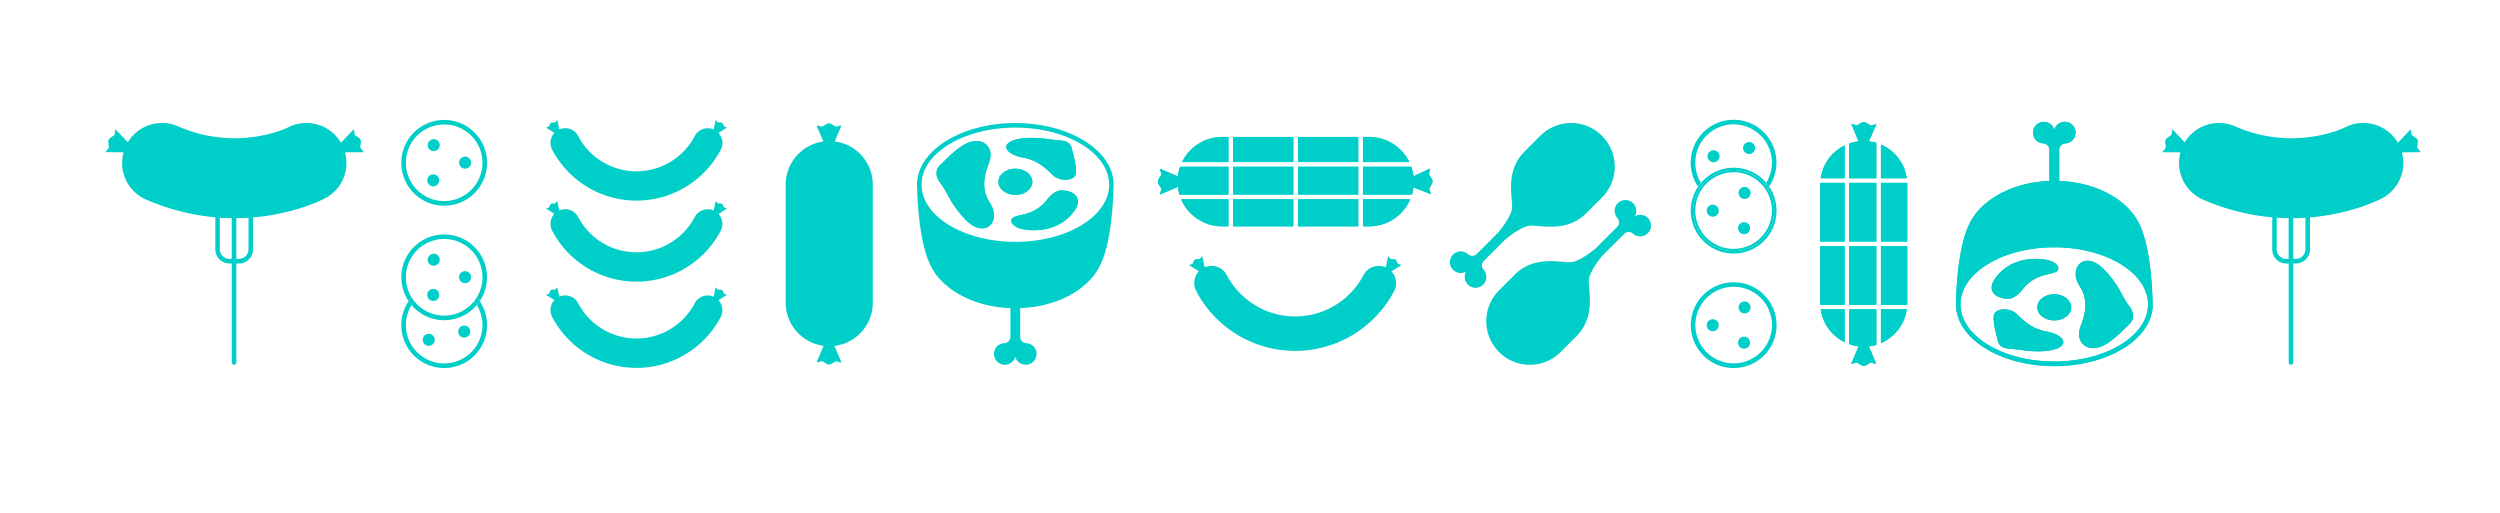 <?xml version="1.0" encoding="UTF-8"?> <svg xmlns="http://www.w3.org/2000/svg" id="Layer_1" data-name="Layer 1" viewBox="0 0 1923.65 394.43"><defs><style>.cls-1{fill:#00cec8;}.cls-2{fill:#32a9a2;}.cls-3{fill:#00b0b0;}.cls-4{fill:none;}</style></defs><path class="cls-1" d="M1656.29,233.07c0,1,0,1.75,0,2a6.41,6.41,0,0,0,0-.88A6.51,6.51,0,0,0,1656.29,233.07Zm-151.28,2c0-.36,0-1.2,0-2.46a14,14,0,0,0-.06,1.58A8.53,8.53,0,0,0,1505,235.11Z"></path><path class="cls-1" d="M1656.29,233.07a7.14,7.14,0,0,0,0-1.13v-.16c-.23-10-1.58-39.2-9-56.78a.11.11,0,0,1-.07,0c-7.64-19.87-32.58-34.65-62.72-35.78V114.89a4.92,4.92,0,0,1,2.07-3.64,4.58,4.58,0,0,1,2.32-.91,3.82,3.82,0,0,1,.58,0h.13a8.33,8.33,0,1,0-8.9-10.42,8.32,8.32,0,1,0-8.88,10.42h.1a3.76,3.76,0,0,1,.58,0,4.63,4.63,0,0,1,1.62.49,4.92,4.92,0,0,1,2.77,4.13v24.29c-30.13,1.16-55.07,15.91-62.69,35.78a.11.11,0,0,1-.09,0c-7.43,17.58-8.78,46.78-9,56.78a8.43,8.43,0,0,0,0,.87c0,1.26,0,2.1,0,2.46a.15.15,0,0,0,0,.16c.87,25.68,34.46,46.42,75.66,46.42s74.78-20.74,75.65-46.42a.12.12,0,0,0,0-.16C1656.32,234.82,1656.32,234.11,1656.29,233.07Zm-3.51,2.49c-1.13,23.61-33.07,42.59-72.11,42.59s-71-19-72.11-42.59a8.41,8.41,0,0,1-.07-1.33c0-24.23,32.4-43.94,72.18-43.94s72.17,19.71,72.17,43.94A9.79,9.79,0,0,1,1652.78,235.56Z"></path><path class="cls-2" d="M1656.29,233.07c0,1,0,1.75,0,2a6.41,6.41,0,0,0,0-.88A6.51,6.51,0,0,0,1656.29,233.07Zm-151.28,2c0-.36,0-1.2,0-2.46a14,14,0,0,0-.06,1.58A8.53,8.53,0,0,0,1505,235.11Z"></path><path class="cls-1" d="M1656.29,233.07a7.14,7.14,0,0,0,0-1.13v-.16c-.23-10-1.58-39.2-9-56.78a.11.11,0,0,1-.07,0c-7.64-19.87-32.58-34.65-62.72-35.78V114.89a4.92,4.92,0,0,1,2.07-3.64,4.58,4.58,0,0,1,2.32-.91,3.82,3.82,0,0,1,.58,0h.13a8.33,8.33,0,1,0-8.9-10.42,8.32,8.32,0,1,0-8.88,10.42h.1a3.76,3.76,0,0,1,.58,0,4.63,4.63,0,0,1,1.62.49,4.92,4.92,0,0,1,2.77,4.13v24.29c-30.13,1.16-55.07,15.91-62.69,35.78a.11.11,0,0,1-.09,0c-7.43,17.58-8.78,46.78-9,56.78a8.43,8.43,0,0,0,0,.87c0,1.26,0,2.1,0,2.46a.15.15,0,0,0,0,.16c.87,25.68,34.46,46.42,75.66,46.42s74.78-20.74,75.65-46.42a.12.12,0,0,0,0-.16C1656.32,234.82,1656.32,234.11,1656.29,233.07Zm-3.51,2.49c-1.13,23.61-33.07,42.59-72.11,42.59s-71-19-72.11-42.59a8.41,8.41,0,0,1-.07-1.33c0-24.23,32.4-43.94,72.18-43.94s72.17,19.71,72.17,43.94A9.79,9.79,0,0,1,1652.78,235.56Z"></path><ellipse class="cls-3" cx="1580.67" cy="236.47" rx="13.05" ry="10.1"></ellipse><ellipse class="cls-1" cx="1580.67" cy="236.47" rx="13.05" ry="10.1"></ellipse><path class="cls-3" d="M1619.43,207.84a76.51,76.51,0,0,1,11.5,15.31c3.21,6,4.81,9,7.73,12.82,2,2.57,5.08,8.6-.49,13.76s-14.36,14.86-22.94,17.38c-11.14,3.27-18.07-5.26-14.58-15.07,2.89-8.14,7.45-19.8-.36-31.72C1590.75,205.75,1604.58,191.66,1619.43,207.84Z"></path><path class="cls-1" d="M1619.43,207.84a76.51,76.51,0,0,1,11.5,15.31c3.21,6,4.81,9,7.73,12.82,2,2.57,5.08,8.6-.49,13.76s-14.36,14.86-22.94,17.38c-11.14,3.27-18.07-5.26-14.58-15.07,2.89-8.14,7.45-19.8-.36-31.72C1590.75,205.75,1604.58,191.66,1619.43,207.84Z"></path><path class="cls-3" d="M1583.72,207.11c.09-1,.56-3.07-4.44-5.73s-29.87-6.28-43.56,12.15c-8.34,11.22,1.22,16.13,9,16.37,5.08.15,9.61-4.47,11.9-7.68a30.41,30.41,0,0,1,13.88-9.73C1576.46,210.48,1583.49,210,1583.72,207.11Z"></path><path class="cls-1" d="M1583.72,207.11c.09-1,.56-3.07-4.44-5.73s-29.87-6.28-43.56,12.15c-8.34,11.22,1.22,16.13,9,16.37,5.08.15,9.61-4.47,11.9-7.68a30.41,30.41,0,0,1,13.88-9.73C1576.46,210.48,1583.49,210,1583.72,207.11Z"></path><path class="cls-3" d="M1575.06,270a78.61,78.61,0,0,1-16.13-.2c-5.78-.79-8.79-1.11-12.79-1.5-3.38-.33-7.62-.94-8.88-6.12s-3.81-13.58-3.12-19.29c.72-6,12.32-6.29,17.33-1.57s11.25,11.57,23.1,13.74C1589.63,257.79,1594.06,267.47,1575.06,270Z"></path><path class="cls-1" d="M1575.06,270a78.61,78.61,0,0,1-16.13-.2c-5.78-.79-8.79-1.11-12.79-1.5-3.38-.33-7.62-.94-8.88-6.12s-3.81-13.58-3.12-19.29c.72-6,12.32-6.29,17.33-1.57s11.25,11.57,23.1,13.74C1589.63,257.79,1594.06,267.47,1575.06,270Z"></path><path class="cls-1" d="M1232.6,104.49a33.49,33.49,0,0,0-47.39,0l-13,13c-14.89,15.91-7.52,36.84-8.86,43.5-1.4,6.94-9.68,16.9-9.68,16.9l0,0c-.24.3-.46.61-.71.9h0l-16.85,16.84a5,5,0,0,1-4.06,1.13,5,5,0,0,1-2.29-1,5.39,5.39,0,0,1-.43-.39l-.08-.08a8.33,8.33,0,1,0-1.07,13.65,8.32,8.32,0,1,0,13.64-1.07l-.07-.08c-.14-.14-.26-.29-.39-.44a4.79,4.79,0,0,1-.8-1.49,5,5,0,0,1,1-4.89l16.81-16.81h0c.3-.25.6-.46.9-.7l0,0s10-8.28,16.9-9.68c6.67-1.34,27.59,6,43.51-8.86l13-13A33.49,33.49,0,0,0,1232.6,104.49Z"></path><path class="cls-1" d="M1268,167.73a8.28,8.28,0,0,0-10.07-1.3,8.32,8.32,0,1,0-13.65,1.07l.08.08c.14.14.26.29.39.44a4.56,4.56,0,0,1,.79,1.49,4.91,4.91,0,0,1-1,4.89l-16.8,16.81h0c-.29.26-.6.47-.9.71l0,0s-10,8.28-16.9,9.68c-6.66,1.34-27.59-6-43.5,8.86l-13,13a33.51,33.51,0,0,0,47.4,47.39l13-13c14.89-15.91,7.52-36.84,8.86-43.5,1.4-6.94,9.68-16.91,9.68-16.91l0,0c.24-.29.45-.6.7-.9h0L1250,179.73a5,5,0,0,1,6.35-.12c.15.13.3.25.44.39l.08.08A8.33,8.33,0,0,0,1268,167.73Z"></path><path class="cls-1" d="M781.28,94.68c-41.72,0-75.69,21.29-75.69,47.46,0,.84,0,1.68.09,2.48.26,10,1.62,39.17,9,56.72h.06c7.61,19.84,32.59,34.62,62.72,35.78v22.39a4.9,4.9,0,0,1-2.1,3.65,4.45,4.45,0,0,1-2.32.9,3.76,3.76,0,0,1-.58,0h-.1a8.33,8.33,0,0,0,.84,16.62,8.26,8.26,0,0,0,8-6.19,8.34,8.34,0,0,0,16.39-2.13,8.37,8.37,0,0,0-7.49-8.3h-.1a4.43,4.43,0,0,1-.61,0,4.48,4.48,0,0,1-1.61-.48,4.93,4.93,0,0,1-2.78-4.13V237.12c30.14-1.16,55.08-15.94,62.72-35.78h.07c7.42-17.55,8.77-46.72,9-56.72.06-.8.1-1.64.1-2.48C857,116,823,94.68,781.28,94.68Zm0,91.4c-39.79,0-72.18-19.71-72.18-43.94S741.49,98.2,781.28,98.2s72.17,19.71,72.17,43.94S821.09,186.08,781.28,186.08Z"></path><ellipse class="cls-1" cx="781.29" cy="139.89" rx="13.05" ry="10.1"></ellipse><ellipse class="cls-1" cx="781.29" cy="139.89" rx="13.05" ry="10.1"></ellipse><path class="cls-1" d="M742.52,168.52A76.24,76.24,0,0,1,731,153.21c-3.22-6-4.81-9-7.73-12.82-2-2.57-5.08-8.6.49-13.76s14.35-14.86,22.94-17.38c11.13-3.27,18.06,5.26,14.58,15.07-2.89,8.14-7.45,19.8.36,31.72C771.21,170.61,757.37,184.71,742.52,168.52Z"></path><path class="cls-1" d="M742.52,168.52A76.24,76.24,0,0,1,731,153.21c-3.22-6-4.81-9-7.73-12.82-2-2.57-5.08-8.6.49-13.76s14.35-14.86,22.94-17.38c11.13-3.27,18.06,5.26,14.58,15.07-2.89,8.14-7.45,19.8.36,31.72C771.21,170.61,757.37,184.71,742.52,168.52Z"></path><path class="cls-1" d="M778.23,169.25c-.08,1-.56,3.07,4.44,5.73s29.88,6.28,43.57-12.15c8.33-11.22-1.22-16.13-9-16.37-5.08-.15-9.61,4.47-11.9,7.68a30.47,30.47,0,0,1-13.88,9.73C785.5,165.88,778.46,166.35,778.23,169.25Z"></path><path class="cls-1" d="M778.23,169.25c-.08,1-.56,3.07,4.44,5.73s29.88,6.28,43.57-12.15c8.33-11.22-1.22-16.13-9-16.37-5.08-.15-9.61,4.47-11.9,7.68a30.47,30.47,0,0,1-13.88,9.73C785.5,165.88,778.46,166.35,778.23,169.25Z"></path><path class="cls-1" d="M786.89,106.38a78.61,78.61,0,0,1,16.13.2c5.79.79,8.79,1.11,12.8,1.5,3.37.33,7.61.94,8.87,6.12s3.82,13.58,3.13,19.29c-.73,6-12.33,6.29-17.34,1.57s-11.25-11.57-23.09-13.73C772.33,118.57,767.89,108.89,786.89,106.38Z"></path><path class="cls-1" d="M786.89,106.38a78.61,78.61,0,0,1,16.13.2c5.79.79,8.79,1.11,12.8,1.5,3.37.33,7.61.94,8.87,6.12s3.82,13.58,3.13,19.29c-.73,6-12.33,6.29-17.34,1.57s-11.25-11.57-23.09-13.73C772.33,118.57,767.89,108.89,786.89,106.38Z"></path><rect class="cls-1" x="1422.9" y="140.71" width="20.87" height="45.14"></rect><path class="cls-1" d="M1447.3,234.51h20.22c0-.42.06-.83.06-1.26V189.38H1447.3Z"></path><path class="cls-1" d="M1467.52,140.71H1447.3v45.14h20.28V142C1467.58,141.55,1467.54,141.14,1467.52,140.71Z"></path><rect class="cls-1" x="1422.9" y="189.38" width="20.87" height="45.14"></rect><path class="cls-1" d="M1447.3,111.19v26h19.9A33.52,33.52,0,0,0,1447.3,111.19Z"></path><path class="cls-1" d="M1422.9,264.81a33.85,33.85,0,0,0,7.2,1.68L1424.42,280l4.37-1.15,3.21,2,.36.21a3.75,3.75,0,0,0,1.73.43,3.71,3.71,0,0,0,1.69-.42h0l.06,0,.38-.23,3.15-1.95,4.36,1.15L1438,266.51a33.7,33.7,0,0,0,5.8-1.19V238H1422.9Z"></path><path class="cls-1" d="M1447.3,264a33.52,33.52,0,0,0,19.9-26h-19.9Z"></path><path class="cls-1" d="M1419.37,263.33V238h-18.43A33.52,33.52,0,0,0,1419.37,263.33Z"></path><path class="cls-1" d="M1400.94,137.19h18.43V111.9A33.52,33.52,0,0,0,1400.94,137.19Z"></path><path class="cls-1" d="M1400.56,142v43.87h18.81V140.71h-18.75C1400.61,141.14,1400.56,141.55,1400.56,142Z"></path><path class="cls-1" d="M1400.56,233.25c0,.43,0,.84.06,1.26h18.75V189.38h-18.81Z"></path><path class="cls-1" d="M1439.44,96.65l-3.18-2-.37-.22a3.63,3.63,0,0,0-3.41-.05h0l-.07,0-.38.23-3.17,1.9-4.35-1.21,5.53,13.46a34,34,0,0,0-7.15,1.67v26.77h20.87V109.91a33.74,33.74,0,0,0-5.72-1.18l5.77-13.17Z"></path><rect class="cls-1" x="1422.9" y="140.71" width="20.87" height="45.14"></rect><path class="cls-1" d="M1447.3,234.51h20.22c0-.42.06-.83.06-1.26V189.38H1447.3Z"></path><path class="cls-1" d="M1467.52,140.71H1447.3v45.14h20.28V142C1467.58,141.55,1467.54,141.14,1467.52,140.71Z"></path><rect class="cls-1" x="1422.9" y="189.38" width="20.87" height="45.14"></rect><path class="cls-1" d="M1447.3,111.19v26h19.9A33.52,33.52,0,0,0,1447.3,111.19Z"></path><path class="cls-1" d="M1422.9,264.81a33.85,33.85,0,0,0,7.2,1.68L1424.42,280l4.37-1.15,3.21,2,.36.21a3.75,3.75,0,0,0,1.73.43,3.71,3.71,0,0,0,1.69-.42h0l.06,0,.38-.23,3.15-1.95,4.36,1.15L1438,266.51a33.7,33.7,0,0,0,5.8-1.19V238H1422.9Z"></path><path class="cls-1" d="M1447.3,264a33.52,33.52,0,0,0,19.9-26h-19.9Z"></path><path class="cls-1" d="M1419.37,263.33V238h-18.43A33.52,33.52,0,0,0,1419.37,263.33Z"></path><path class="cls-1" d="M1400.94,137.19h18.43V111.9A33.52,33.52,0,0,0,1400.94,137.19Z"></path><path class="cls-1" d="M1400.56,142v43.87h18.81V140.71h-18.75C1400.61,141.14,1400.56,141.55,1400.56,142Z"></path><path class="cls-1" d="M1400.56,233.25c0,.43,0,.84.06,1.26h18.75V189.38h-18.81Z"></path><path class="cls-1" d="M1439.44,96.65l-3.18-2-.37-.22a3.63,3.63,0,0,0-3.41-.05h0l-.07,0-.38.23-3.17,1.9-4.35-1.21,5.53,13.46a34,34,0,0,0-7.15,1.67v26.77h20.87V109.91a33.74,33.74,0,0,0-5.72-1.18l5.77-13.17Z"></path><path class="cls-1" d="M642.28,108.82l5.25-12.44-4.37,1.15-3.21-2-.36-.21a3.75,3.75,0,0,0-1.73-.43,3.84,3.84,0,0,0-1.69.42h0l-.06,0-.38.23-3.15,2-4.36-1.15,5.34,12.48a33.49,33.49,0,0,0-29,33.17v90.85a33.5,33.5,0,0,0,29.18,33.2L628.27,279l4.37-1.15,3.21,2c.09.07.36.22.36.22a3.75,3.75,0,0,0,1.73.43,3.84,3.84,0,0,0,1.69-.42h0l.06,0,.38-.23,3.15-1.95,4.36,1.15-5.51-12.88a33.5,33.5,0,0,0,29.51-33.25V142A33.49,33.49,0,0,0,642.28,108.82Z"></path><path class="cls-1" d="M280,117.11l-2.8-3.54.52-3.66a3.32,3.32,0,0,0,.06-.44v-.07h0a3.58,3.58,0,0,0-.29-1.72,3.68,3.68,0,0,0-1.07-1.41l-.35-.25-3.1-2.15-.69-4.46-9.94,10.46a30.75,30.75,0,0,0-40.12-12.11c-2.92,1.44-18.7,8.61-42.16,8.61A108.13,108.13,0,0,1,136.53,97a30.75,30.75,0,0,0-38.17,12.49L88.8,99.42l-.69,4.46L85,106l-.35.25a3.65,3.65,0,0,0-1.37,3.13h0v.07c0,.15,0,.29.07.44l.52,3.66-2.8,3.54,14,.1a30.76,30.76,0,0,0,17.76,36.55,171.83,171.83,0,0,0,52.84,13.46v24.64a10.88,10.88,0,0,0,10.87,10.88h1.8V279a1.77,1.77,0,0,0,3.53,0V202.74h2a10.89,10.89,0,0,0,10.87-10.88V167.27c27.42-2.3,46.85-10.45,54.65-14.29a30.77,30.77,0,0,0,16.08-35.76ZM176.5,199.21a7.36,7.36,0,0,1-7.35-7.35V167.55c2.95.19,6,.27,9.15.3v31.36Zm14.7-7.35a7.35,7.35,0,0,1-7.34,7.35h-2V167.87c3.21,0,6.34-.14,9.37-.34Z"></path><path class="cls-4" d="M341.78,95.79a29.47,29.47,0,1,0,29.47,29.46A29.49,29.49,0,0,0,341.78,95.79Zm-7.86,47.59a4.61,4.61,0,1,1,4-5.14A4.61,4.61,0,0,1,333.92,143.38Zm.38-27.09a4.62,4.62,0,1,1,4-5.15A4.63,4.63,0,0,1,334.3,116.29Zm24.12,13.44a4.62,4.62,0,1,1,4-5.15A4.62,4.62,0,0,1,358.42,129.73Z"></path><path class="cls-4" d="M1334,129.05A32.88,32.88,0,0,1,1359,140.68a29.47,29.47,0,1,0-50.18,0A32.88,32.88,0,0,1,1334,129.05Zm7.33-15.87a4.62,4.62,0,1,1,3.83,5.28A4.62,4.62,0,0,1,1341.28,113.18ZM1314,119.52a4.62,4.62,0,1,1,3.83,5.28A4.61,4.61,0,0,1,1314,119.52Z"></path><path class="cls-4" d="M341.78,217.18a32.88,32.88,0,0,1,25.09,11.63,29.47,29.47,0,1,0-50.18,0A32.88,32.88,0,0,1,341.78,217.18Zm15.51-8.49a4.62,4.62,0,1,1-4,5.15A4.62,4.62,0,0,1,357.29,208.69Zm-24.12-13.44a4.62,4.62,0,1,1-4,5.15A4.62,4.62,0,0,1,333.17,195.25Z"></path><path class="cls-4" d="M1334,220.67a29.47,29.47,0,1,0,29.47,29.47A29.5,29.5,0,0,0,1334,220.67Zm-15.51,34.16a4.62,4.62,0,1,1,4-5.15A4.62,4.62,0,0,1,1318.44,254.83Zm24.12,13.44a4.62,4.62,0,1,1,4-5.15A4.62,4.62,0,0,1,1342.56,268.27Zm.38-27.1a4.61,4.61,0,1,1,4-5.15A4.62,4.62,0,0,1,1342.94,241.17Z"></path><path class="cls-4" d="M341.78,220.67a29.44,29.44,0,0,0-23,11.09,29.42,29.42,0,0,0,46,0A29.44,29.44,0,0,0,341.78,220.67Zm-7.86,10.85a4.62,4.62,0,1,1,4-5.15A4.62,4.62,0,0,1,333.92,231.52Z"></path><path class="cls-4" d="M341.78,246.34a32.88,32.88,0,0,1-25.09-11.63,29.47,29.47,0,1,0,50.18,0A32.88,32.88,0,0,1,341.78,246.34Zm-7.33,15.87a4.62,4.62,0,1,1-3.83-5.29A4.62,4.62,0,0,1,334.45,262.21Zm27.32-6.34a4.62,4.62,0,1,1-3.83-5.28A4.61,4.61,0,0,1,361.77,255.87Z"></path><path class="cls-1" d="M1334,217.18a33,33,0,1,0,33,33A33,33,0,0,0,1334,217.18Zm0,62.42a29.47,29.47,0,1,1,29.47-29.46A29.5,29.5,0,0,1,1334,279.6Z"></path><path class="cls-1" d="M1341.81,232a4.61,4.61,0,1,0,5.15,4A4.61,4.61,0,0,0,1341.81,232Z"></path><path class="cls-1" d="M1341.43,259.1a4.62,4.62,0,1,0,5.15,4A4.62,4.62,0,0,0,1341.43,259.1Z"></path><path class="cls-1" d="M1317.31,245.66a4.62,4.62,0,1,0,5.15,4A4.62,4.62,0,0,0,1317.31,245.66Z"></path><path class="cls-1" d="M1304.48,125.25A29.47,29.47,0,1,1,1359,140.68a32.43,32.43,0,0,1,2.26,2.95,33,33,0,1,0-54.69,0,30.62,30.62,0,0,1,2.25-2.95A29.31,29.31,0,0,1,1304.48,125.25Z"></path><path class="cls-1" d="M1345.11,118.46a4.62,4.62,0,1,0-3.83-5.28A4.61,4.61,0,0,0,1345.11,118.46Z"></path><path class="cls-1" d="M1317.79,124.8a4.62,4.62,0,1,0-3.83-5.28A4.61,4.61,0,0,0,1317.79,124.8Z"></path><path class="cls-1" d="M1360.21,145.14a31.21,31.21,0,1,1-52.52,0c-.37-.49-.74-1-1.08-1.51a33,33,0,1,0,54.69,0C1361,144.14,1360.58,144.65,1360.21,145.14Z"></path><path class="cls-1" d="M1334,130.79a31.13,31.13,0,0,1,24.1,11.38c.35-.49.68-1,1-1.49a32.88,32.88,0,0,0-50.18,0c.31.51.64,1,1,1.49A31.13,31.13,0,0,1,1334,130.79Z"></path><path class="cls-1" d="M1358.05,142.17a33.08,33.08,0,0,1,2.16,3c.37-.49.74-1,1.09-1.51a32.43,32.43,0,0,0-2.26-2.95C1358.73,141.19,1358.4,141.68,1358.05,142.17Z"></path><path class="cls-1" d="M1309.85,142.17c-.35-.49-.68-1-1-1.49a30.62,30.62,0,0,0-2.25,2.95c.34.51.71,1,1.08,1.51A33.08,33.08,0,0,1,1309.85,142.17Z"></path><path class="cls-1" d="M1363.42,162a29.47,29.47,0,1,1-54.56-15.43q-.6-.71-1.17-1.44a31.21,31.21,0,1,0,52.52,0q-.57.74-1.17,1.44A29.29,29.29,0,0,1,1363.42,162Z"></path><path class="cls-1" d="M1334,132.54a29.44,29.44,0,0,1,23,11.09c.38-.47.74-1,1.09-1.46a31.21,31.21,0,0,0-48.2,0c.35.5.71,1,1.09,1.46A29.44,29.44,0,0,1,1334,132.54Z"></path><path class="cls-1" d="M1357,143.63a29,29,0,0,1,2.08,3q.6-.71,1.17-1.44a33.08,33.08,0,0,0-2.16-3C1357.7,142.67,1357.34,143.16,1357,143.63Z"></path><path class="cls-1" d="M1310.94,143.63c-.38-.47-.74-1-1.09-1.46a33.08,33.08,0,0,0-2.16,3q.57.74,1.17,1.44A29,29,0,0,1,1310.94,143.63Z"></path><path class="cls-1" d="M1341.81,143.87a4.62,4.62,0,1,0,5.15,4A4.63,4.63,0,0,0,1341.81,143.87Z"></path><path class="cls-1" d="M1341.43,171a4.62,4.62,0,1,0,5.15,4A4.62,4.62,0,0,0,1341.43,171Z"></path><path class="cls-1" d="M1317.31,157.53a4.62,4.62,0,1,0,5.15,4A4.62,4.62,0,0,0,1317.31,157.53Z"></path><path class="cls-1" d="M341.78,92.29a33,33,0,1,0,33,33A33,33,0,0,0,341.78,92.29Zm0,62.43a29.47,29.47,0,1,1,29.47-29.47A29.5,29.5,0,0,1,341.78,154.72Z"></path><path class="cls-1" d="M332.79,134.22a4.61,4.61,0,1,0,5.15,4A4.61,4.61,0,0,0,332.79,134.22Z"></path><path class="cls-1" d="M333.17,107.12a4.62,4.62,0,1,0,5.15,4A4.62,4.62,0,0,0,333.17,107.12Z"></path><path class="cls-1" d="M357.29,120.56a4.62,4.62,0,1,0,5.15,4A4.62,4.62,0,0,0,357.29,120.56Z"></path><path class="cls-1" d="M371.25,250.14a29.47,29.47,0,1,1-54.56-15.43,32.43,32.43,0,0,1-2.26-3,33,33,0,1,0,54.69,0,30.62,30.62,0,0,1-2.25,3A29.31,29.31,0,0,1,371.25,250.14Z"></path><path class="cls-1" d="M330.62,256.92a4.62,4.62,0,1,0,3.83,5.29A4.62,4.62,0,0,0,330.62,256.92Z"></path><path class="cls-1" d="M357.94,250.59a4.62,4.62,0,1,0,3.83,5.28A4.61,4.61,0,0,0,357.94,250.59Z"></path><path class="cls-1" d="M341.78,242.85a29.44,29.44,0,0,1-23-11.09,30.15,30.15,0,0,0-2.08,3,32.88,32.88,0,0,0,50.18,0,30.15,30.15,0,0,0-2.08-3A29.44,29.44,0,0,1,341.78,242.85Z"></path><path class="cls-1" d="M341.78,180.43a32.94,32.94,0,0,0-27.35,51.33,32.43,32.43,0,0,1,2.26-2.95,29.47,29.47,0,1,1,50.18,0,30.62,30.62,0,0,1,2.25,2.95,32.93,32.93,0,0,0-27.34-51.33Z"></path><path class="cls-1" d="M364.79,231.76a30.15,30.15,0,0,1,2.08,3,30.62,30.62,0,0,0,2.25-3,30.62,30.62,0,0,0-2.25-2.95A29,29,0,0,1,364.79,231.76Z"></path><path class="cls-1" d="M318.77,231.76a29,29,0,0,1-2.08-2.95,32.43,32.43,0,0,0-2.26,2.95,32.43,32.43,0,0,0,2.26,3A30.15,30.15,0,0,1,318.77,231.76Z"></path><path class="cls-1" d="M332.79,222.35a4.62,4.62,0,1,0,5.15,4A4.62,4.62,0,0,0,332.79,222.35Z"></path><path class="cls-1" d="M334.3,204.42a4.62,4.62,0,1,0-5.15-4A4.62,4.62,0,0,0,334.3,204.42Z"></path><path class="cls-1" d="M358.42,217.86a4.62,4.62,0,1,0-5.15-4A4.62,4.62,0,0,0,358.42,217.86Z"></path><path class="cls-1" d="M552.87,102.29l6.58-4.2-2.35-.79-.82-1.82a2.14,2.14,0,0,0-.1-.22v0h0a1.92,1.92,0,0,0-.64-.69,2.09,2.09,0,0,0-.91-.33h-.24l-2.07-.06-1.63-1.83-1.52,7.33a11.31,11.31,0,0,0-14.59,5,50.63,50.63,0,0,1-89.7,0,11.27,11.27,0,0,0-14.48-5.08l-1.61-7.29-1.6,1.84-2.08.09-.23,0a1.93,1.93,0,0,0-.91.33,2,2,0,0,0-.63.7h0v0l-.1.22-.8,1.83-2.33.82,6.53,4.06a11.27,11.27,0,0,0-1.78,12.94,73.27,73.27,0,0,0,129.76,0A11.27,11.27,0,0,0,552.87,102.29Z"></path><path class="cls-1" d="M552.87,231l6.58-4.2L557.1,226l-.82-1.82a2.14,2.14,0,0,0-.1-.22v0h0a1.92,1.92,0,0,0-.64-.69,2.09,2.09,0,0,0-.91-.33h-.24l-2.07-.06L550.68,221l-1.52,7.33a11.3,11.3,0,0,0-14.59,5,50.63,50.63,0,0,1-89.7,0,11.26,11.26,0,0,0-14.48-5.08L428.78,221l-1.6,1.84-2.08.09-.23,0a2,2,0,0,0-.91.33,1.94,1.94,0,0,0-.63.71h0v0l-.1.22-.8,1.83-2.33.82,6.53,4.06a11.27,11.27,0,0,0-1.78,12.94,73.27,73.27,0,0,0,129.76,0A11.27,11.27,0,0,0,552.87,231Z"></path><path class="cls-1" d="M552.87,164.62l6.58-4.2-2.35-.79-.82-1.82a2.14,2.14,0,0,0-.1-.22v0h0a1.92,1.92,0,0,0-.64-.69,2.09,2.09,0,0,0-.91-.33h-.24l-2.07-.06-1.63-1.83L549.16,162a11.28,11.28,0,0,0-14.59,5,50.63,50.63,0,0,1-89.7,0,11.27,11.27,0,0,0-14.48-5.07l-1.61-7.29-1.6,1.84-2.08.09-.23,0a2,2,0,0,0-.91.33,2,2,0,0,0-.63.7h0v0l-.1.22-.8,1.83-2.33.82,6.52,4.06a11.27,11.27,0,0,0-1.77,12.93,73.25,73.25,0,0,0,129.76,0A11.27,11.27,0,0,0,552.87,164.62Z"></path><rect class="cls-1" x="998.79" y="128.3" width="46.33" height="21.42"></rect><rect class="cls-1" x="948.84" y="105.37" width="46.33" height="19.31"></rect><rect class="cls-1" x="948.84" y="128.3" width="46.33" height="21.42"></rect><path class="cls-1" d="M906.33,135.69l-13.83-5.82,1.18,4.47-2,3.3-.22.38a3.78,3.78,0,0,0,0,3.5h0l0,.07c.07.13.15.26.23.38l2,3.23-1.18,4.48,13.81-5.9a34.61,34.61,0,0,0,1.22,6h37.69V128.3H908.05A35,35,0,0,0,906.33,135.69Z"></path><path class="cls-1" d="M1053.52,105.37h-4.77v19.31h35.64A34.37,34.37,0,0,0,1053.52,105.37Z"></path><path class="cls-1" d="M1048.75,174.17h4.77a34.4,34.4,0,0,0,31.6-20.82h-36.37Z"></path><path class="cls-1" d="M909.57,124.68h35.65V105.37h-4.77A34.38,34.38,0,0,0,909.57,124.68Z"></path><rect class="cls-1" x="948.84" y="153.35" width="46.33" height="20.82"></rect><path class="cls-1" d="M940.45,174.17h4.77V153.35H908.85A34.39,34.39,0,0,0,940.45,174.17Z"></path><rect class="cls-1" x="998.79" y="105.37" width="46.33" height="19.31"></rect><rect class="cls-1" x="998.79" y="153.35" width="46.33" height="20.82"></rect><path class="cls-1" d="M1101.81,137.75h0l0-.06a3.57,3.57,0,0,0-.25-.38l-2.11-3.17,1-4.51-12.83,6a35,35,0,0,0-1.72-7.34h-37.16v21.43h37.69a35.43,35.43,0,0,0,1.16-5.47l13.51,5.17-1.33-4.43,1.93-3.36.21-.39a3.8,3.8,0,0,0,.38-1.78A4,4,0,0,0,1101.81,137.75Z"></path><rect class="cls-1" x="998.79" y="128.3" width="46.33" height="21.42"></rect><rect class="cls-1" x="948.84" y="105.37" width="46.33" height="19.31"></rect><rect class="cls-1" x="948.84" y="128.3" width="46.33" height="21.42"></rect><path class="cls-1" d="M906.33,135.69l-13.83-5.82,1.18,4.47-2,3.3-.22.38a3.78,3.78,0,0,0,0,3.5h0l0,.07c.07.13.15.26.23.38l2,3.23-1.18,4.48,13.81-5.9a34.61,34.61,0,0,0,1.22,6h37.69V128.3H908.05A35,35,0,0,0,906.33,135.69Z"></path><path class="cls-1" d="M1053.52,105.37h-4.77v19.31h35.64A34.37,34.37,0,0,0,1053.52,105.37Z"></path><path class="cls-1" d="M1048.75,174.17h4.77a34.4,34.4,0,0,0,31.6-20.82h-36.37Z"></path><path class="cls-1" d="M909.57,124.68h35.65V105.37h-4.77A34.38,34.38,0,0,0,909.57,124.68Z"></path><rect class="cls-1" x="948.84" y="153.35" width="46.33" height="20.82"></rect><path class="cls-1" d="M940.45,174.17h4.77V153.35H908.85A34.39,34.39,0,0,0,940.45,174.17Z"></path><rect class="cls-1" x="998.79" y="105.37" width="46.33" height="19.31"></rect><rect class="cls-1" x="998.79" y="153.35" width="46.33" height="20.82"></rect><path class="cls-1" d="M1101.81,137.75h0l0-.06a3.57,3.57,0,0,0-.25-.38l-2.11-3.17,1-4.51-12.83,6a35,35,0,0,0-1.72-7.34h-37.16v21.43h37.69a35.43,35.43,0,0,0,1.16-5.47l13.51,5.17-1.33-4.43,1.93-3.36.21-.39a3.8,3.8,0,0,0,.38-1.78A4,4,0,0,0,1101.81,137.75Z"></path><path class="cls-1" d="M1070.68,208.85l7.71-4.93-2.75-.92-1-2.14a1.92,1.92,0,0,0-.12-.25l0-.05h0a2.28,2.28,0,0,0-.74-.81,2.38,2.38,0,0,0-1.08-.38l-.27,0-2.44-.07-1.9-2.15-1.79,8.6a13.24,13.24,0,0,0-17.11,5.91,59.41,59.41,0,0,1-105.24,0,13.23,13.23,0,0,0-17-6l-1.89-8.56-1.88,2.16-2.43.11-.28,0a2.33,2.33,0,0,0-1.8,1.21h0l0,0a2,2,0,0,0-.11.26l-.94,2.14-2.74,1,7.66,4.76A13.24,13.24,0,0,0,920.47,224a86,86,0,0,0,152.24,0A13.25,13.25,0,0,0,1070.68,208.85Z"></path><path class="cls-1" d="M1862.72,117.11l-2.8-3.54.52-3.66a3.32,3.32,0,0,0,.06-.44v-.07h0a3.58,3.58,0,0,0-.29-1.72,3.68,3.68,0,0,0-1.07-1.41l-.35-.25-3.1-2.15-.69-4.46-9.94,10.46a30.75,30.75,0,0,0-40.12-12.11c-2.92,1.44-18.7,8.61-42.16,8.61A108.13,108.13,0,0,1,1719.24,97a30.75,30.75,0,0,0-38.17,12.49l-9.56-10.06-.69,4.46-3.1,2.15-.35.25a3.65,3.65,0,0,0-1.37,3.13h0v.07c0,.15,0,.29.07.44l.52,3.66-2.8,3.54,14,.1a30.76,30.76,0,0,0,17.76,36.55,171.83,171.83,0,0,0,52.84,13.46v24.64a10.88,10.88,0,0,0,10.87,10.88h1.8V279a1.77,1.77,0,0,0,3.53,0V202.74h2a10.89,10.89,0,0,0,10.87-10.88V167.27c27.42-2.3,46.85-10.45,54.65-14.29a30.77,30.77,0,0,0,16.08-35.76Zm-103.51,82.1a7.36,7.36,0,0,1-7.35-7.35V167.55c3,.19,6,.27,9.15.3v31.36Zm14.7-7.35a7.35,7.35,0,0,1-7.34,7.35h-2V167.87c3.21,0,6.34-.14,9.37-.34Z"></path></svg> 